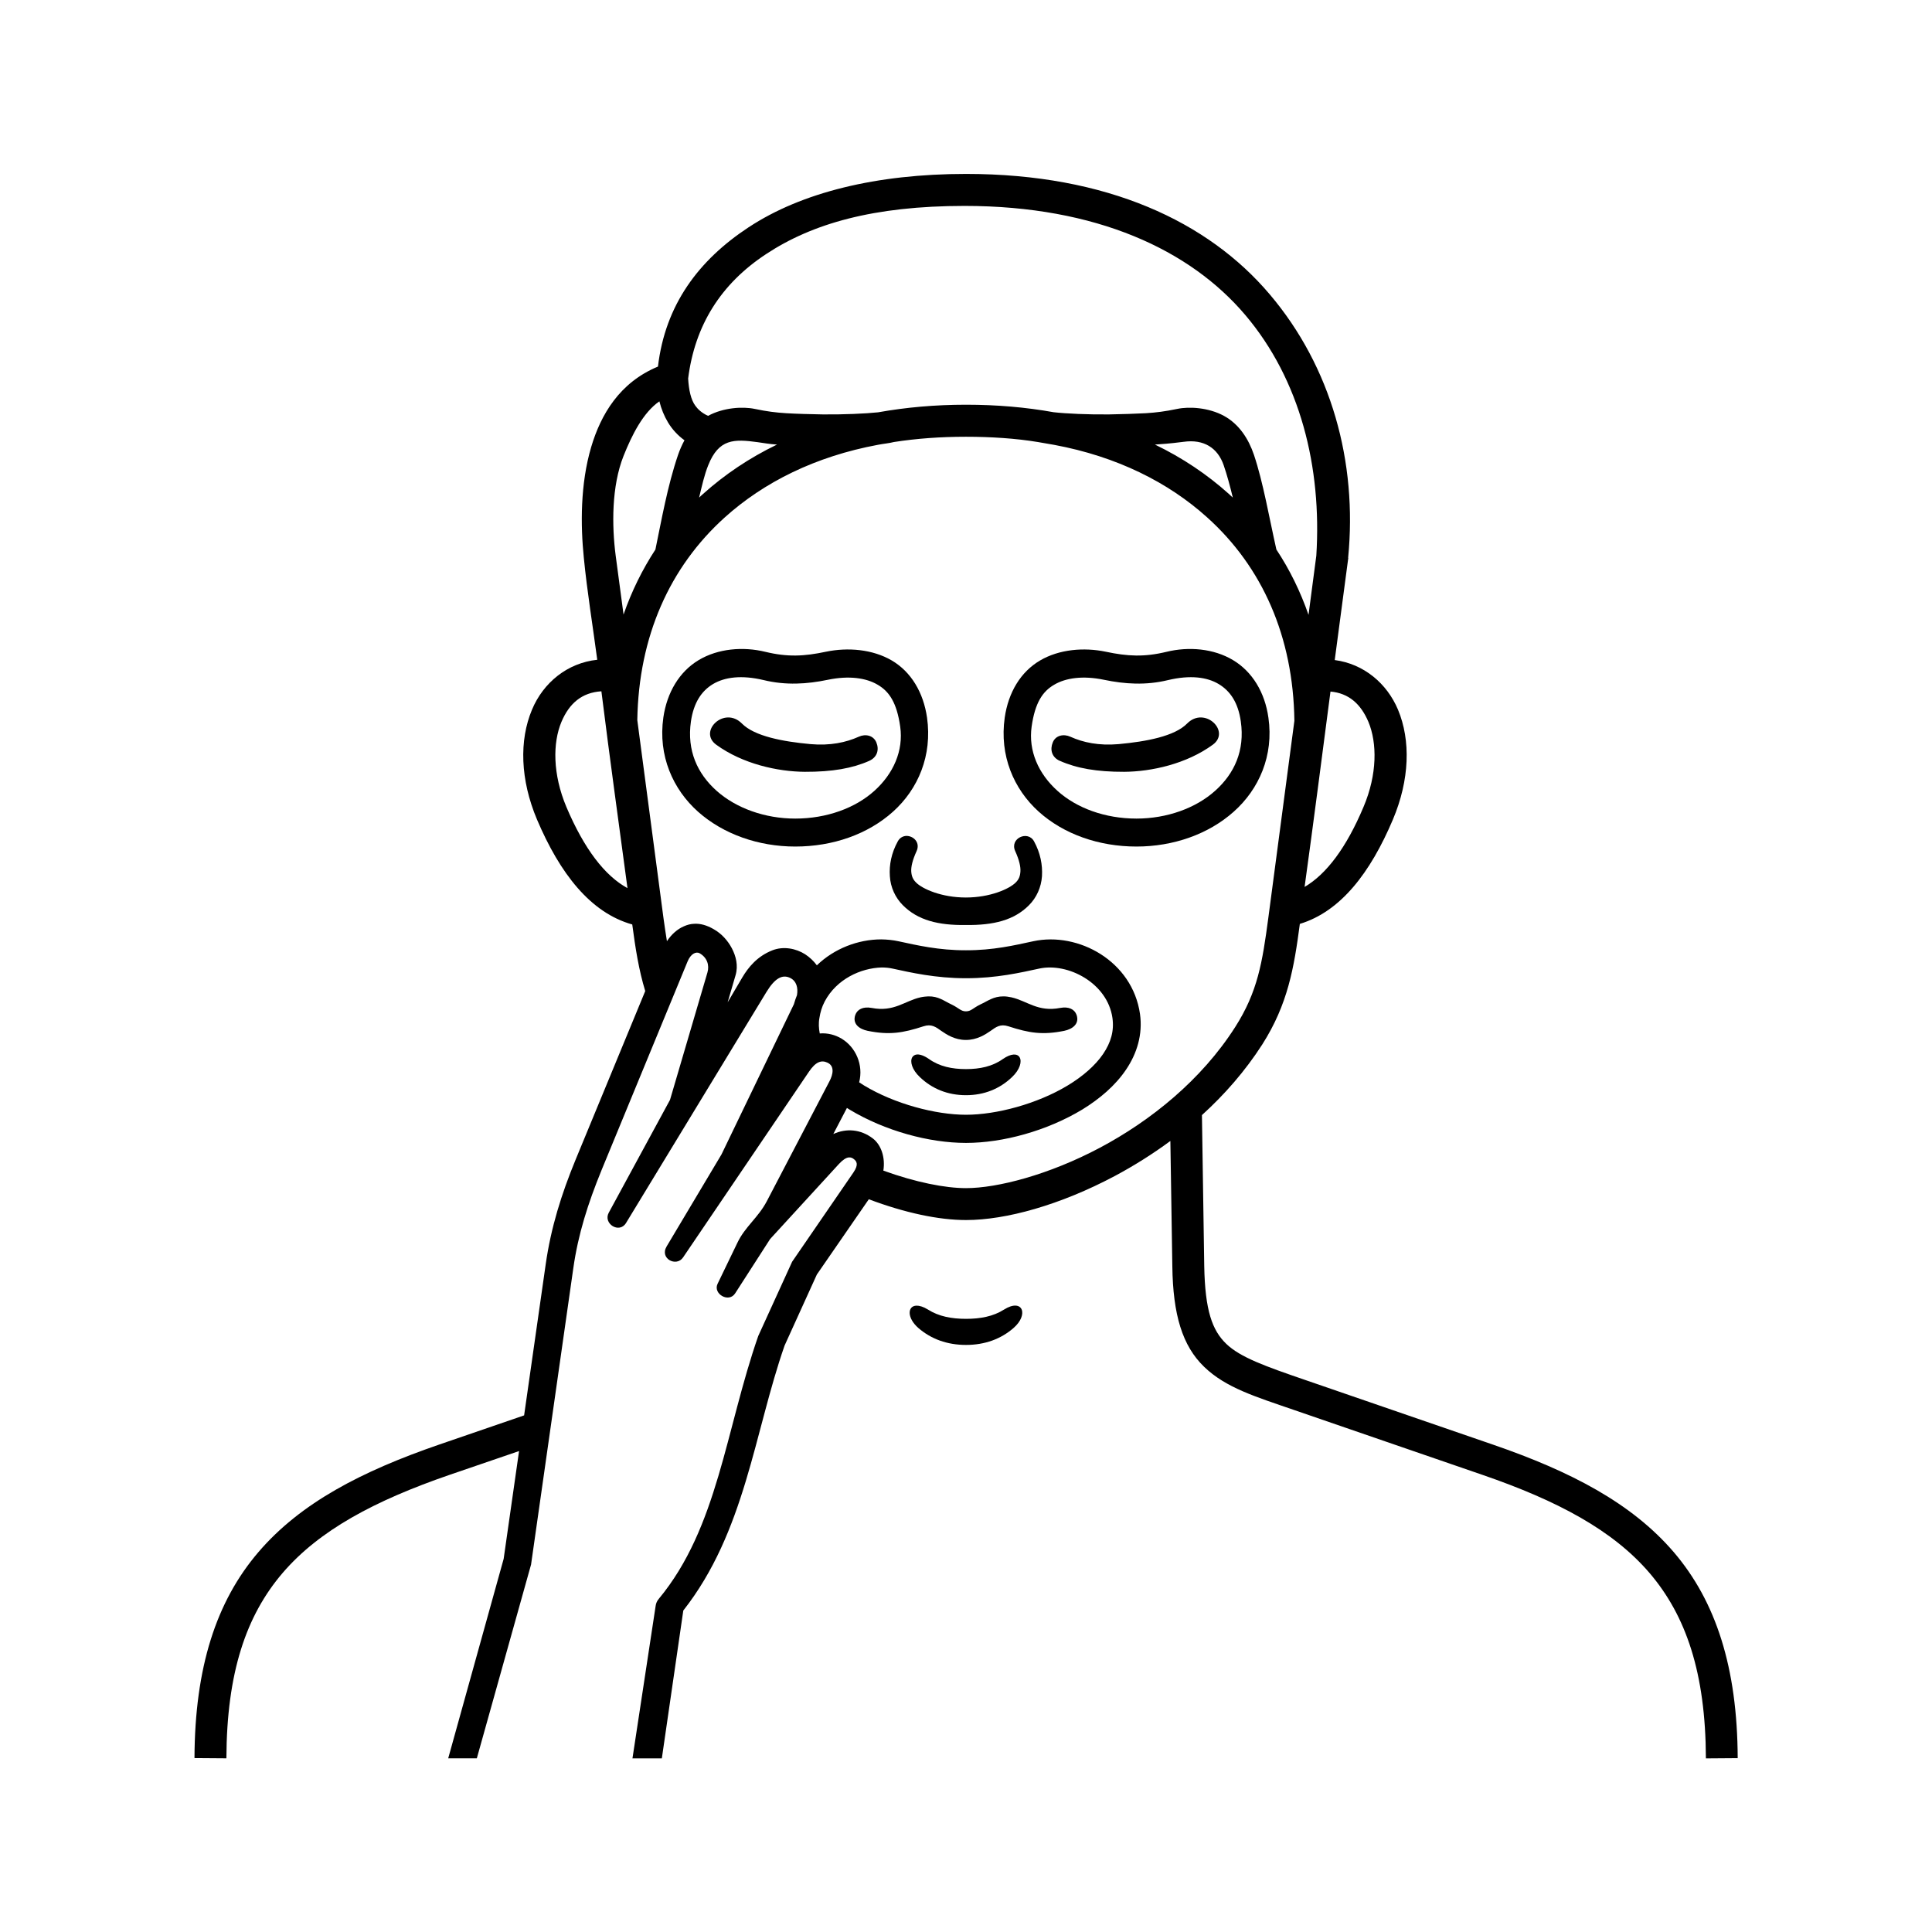 <?xml version="1.0" encoding="UTF-8"?>
<!-- Uploaded to: SVG Repo, www.svgrepo.com, Generator: SVG Repo Mixer Tools -->
<svg fill="#000000" width="800px" height="800px" version="1.1" viewBox="144 144 512 512" xmlns="http://www.w3.org/2000/svg">
 <g>
  <path d="m377.61 400.39c0.992 0 1.977 0.082 2.91 0.293 4.844 1.047 11.375 2.559 19.48 2.559 8.105 0 14.578-1.516 19.414-2.559 7.523-1.633 18.047 3.762 19.391 13.059 0.492 3.469-0.41 6.531-2.481 9.59-2.066 3.027-5.367 5.918-9.387 8.336-8.043 4.863-18.859 7.754-26.938 7.754s-18.949-2.887-27-7.754c-0.441-0.262-0.879-0.555-1.316-0.844 1.191-4.606-0.902-9.332-4.664-11.578-1.664-0.992-3.672-1.547-5.777-1.371-0.262-1.34-0.352-2.711-0.082-4.137 0.23-1.461 0.609-2.828 1.395-4.344 3.16-5.945 9.543-8.832 15.055-9.004zm118.98-73.121c4.863 0.43 8.043 3.293 10.059 8.043 2.301 5.535 2.391 13.844-1.316 22.566-4.516 10.73-9.789 17.758-15.602 21.164 2.398-17.348 4.613-34.598 6.859-51.773zm-186.3 52.094c-6-3.262-11.488-10.406-16.184-21.492-3.672-8.715-3.644-17.023-1.316-22.566 2.078-4.926 5.426-7.785 10.586-8.105 2.273 18.23 4.844 36.656 6.914 52.164zm158-112.07c0.902 2.621 1.695 5.57 2.418 8.57-0.34-0.32-0.723-0.672-1.074-0.992-5.715-5.129-12.25-9.531-19.566-13.059 1.977-0.141 3.5-0.203 7.574-0.723 5.398-0.766 9.07 1.625 10.648 6.203zm-123.59-6.125c1.719 0.242 3.262 0.531 5.219 0.645-7.32 3.531-13.855 7.934-19.566 13.059-0.352 0.32-0.734 0.645-1.082 0.992 0.734-3.027 1.371-5.981 2.418-8.57 2.801-7.031 6.856-6.969 13.012-6.125zm74.316-0.031c1.305 0.207 2.801 0.469 4.394 0.762 16.562 3.09 30.207 9.914 40.527 19.238 14.605 13.148 22.801 31.602 23.09 53.879l-6.914 52.277c-1.574 11.75-2.801 19.531-8.777 28.891-8.949 14.023-22.363 24.809-35.855 31.98-13.504 7.172-27.176 10.703-35.484 10.703-5.516 0-13.352-1.547-21.898-4.641 0.555-3.492-0.582-6.848-2.801-8.535-3.207-2.445-7.023-2.738-10.461-1.164l3.609-6.914c0.23 0.141 0.469 0.293 0.699 0.441 9.387 5.648 21.074 8.828 30.852 8.828 9.762 0 21.402-3.18 30.789-8.828 4.664-2.859 8.777-6.359 11.625-10.586 2.887-4.262 4.461-9.332 3.699-14.758-2.008-14.023-16.352-21.836-28.281-19.273-4.953 1.074-10.664 2.418-17.84 2.391-7.172 0.027-12.949-1.316-17.906-2.391-1.484-0.32-3-0.469-4.547-0.492-6.152 0-12.477 2.445-17.059 6.875-0.852-1.164-1.926-2.156-3.117-2.938-2.394-1.516-5.715-2.215-8.715-1.023-3.965 1.574-6.332 4.461-7.965 7.234l-3.848 6.531 2.098-7.172c0.762-2.598 0.09-5.106-0.992-7.172-1.102-2.066-2.711-3.852-4.809-5.043-1.863-1.074-3.559-1.516-5.133-1.426-0.961 0.027-1.863 0.262-2.769 0.672-1.684 0.723-3.231 2.066-4.484 3.934-0.32-1.953-0.609-3.934-0.914-6.117l-6.938-52.457c0.352-22.184 8.598-40.578 23.148-53.699 10.383-9.359 24.027-16.184 40.645-19.273 1.516-0.293 2.973-0.41 4.227-0.734 6.008-0.934 12.359-1.395 19.039-1.395 6.59 0 13.289 0.43 19.066 1.395zm-100.27-10.781c0.492 1.988 1.254 3.879 2.305 5.625 1.102 1.809 2.559 3.41 4.344 4.695-0.672 1.227-1.227 2.508-1.695 3.852-2.828 8.277-4.406 17.426-6.008 25.102-3.465 5.309-6.32 11.078-8.445 17.227l-2.078-15.566c-1.047-8.043-1.102-18.449 2.078-26.465 2.242-5.602 5.184-11.492 9.5-14.469zm155.26-22.887c14.605 17.227 20.316 40.379 18.832 63.793l-2.066 15.68c-2.156-6.207-4.988-11.98-8.516-17.312-1.898-8.398-3.492-17.785-5.949-25.102-1.426-4.203-3.902-8.105-7.953-10.324-4.082-2.215-9.207-2.508-12.387-1.836-3.207 0.668-5.535 0.961-8.309 1.137-2.777 0.141-6.207 0.262-9.742 0.32-5.457 0.062-11.398-0.203-14.695-0.582-7.316-1.316-15.07-1.988-23.203-1.988-8.195 0-15.98 0.699-23.328 2.016-3.332 0.352-9.188 0.609-14.578 0.555-3.531-0.062-6.969-0.152-9.77-0.32-2.769-0.172-5.129-0.469-8.309-1.137-3.18-0.672-8.312-0.379-12.387 1.836-1.695-0.762-2.75-1.809-3.359-2.66-1.191-1.605-1.746-4.191-1.922-7.234 1.773-14.047 8.625-25.074 20.695-33 12.16-8.023 28.398-12.742 52.57-12.742 34.957 0.008 59.766 11.668 74.375 28.902zm-131.61-23.242c-13.297 8.75-22.102 20.582-24.027 36.918-10.203 4.227-15.16 12.77-17.695 21.312-2.91 9.828-2.828 20.758-1.953 29.359 0.879 8.98 2.367 18.02 3.559 27.027-7.953 0.844-14.312 6.09-17.285 13.207-3.441 8.168-3.117 18.605 1.305 29.102 6.098 14.375 14.203 24.75 25.254 27.84 0.844 6.332 1.723 12.02 3.441 17.645l-18.457 44.695c-3.758 9.129-6.531 17.957-7.926 27.762l-5.715 39.996-22.566 7.754c-20.465 7.055-36.676 15.422-47.844 28.48-11.195 13.059-16.855 30.586-16.945 54.586l8.457 0.062c0.09-22.711 5.219-37.82 14.93-49.156 9.711-11.312 24.379-19.129 44.172-25.953l18.457-6.32-4.082 28.57-14.695 52.859h7.586l14.371-51.344 11.195-78.523c1.281-9.039 3.879-17.168 7.461-25.945l22.801-55.309c0.844-2.106 2.277-2.769 3.242-2.215 1.949 1.137 2.621 3.117 2.039 5.102l-9.914 33.738-16.238 29.914c-1.547 2.883 2.801 5.648 4.586 2.711l37.199-61.195c2.246-3.699 4.227-4.727 6.269-3.762 1.746 0.844 2.156 2.68 1.836 4.574-0.32 0.789-0.582 1.574-0.824 2.418l-19.184 39.797-14.551 24.406c-1.898 3.207 2.598 5.508 4.371 2.887l33.359-49.215c1.809-2.688 3.32-3.117 4.863-2.418 1.988 0.875 1.547 3.117 0.555 4.988l-16.586 31.75c-2.277 4.344-5.777 6.762-7.785 10.988l-5.277 10.934c-1.23 2.625 2.973 5.106 4.664 2.508l9.27-14.402 18.25-19.91c2.156-2.328 3.269-1.809 3.934-1.281 0.672 0.531 1.406 1.344-0.113 3.559l-16.238 23.645-8.98 19.684c-8.688 24.949-10.703 50.785-26.355 69.656-0.441 0.52-0.734 1.137-0.824 1.809l-6.152 40.469h7.785l5.688-39.184c16.414-20.875 18.77-47.09 26.848-70.238l8.547-18.809 13.766-19.945c9.621 3.621 18.539 5.508 25.773 5.508 10.551 0 24.926-3.965 39.449-11.688 4.953-2.648 9.914-5.738 14.695-9.27l0.52 33.207c0.172 12.832 2.648 21.074 8.426 26.645 5.769 5.574 13.586 7.902 23.965 11.488l49.883 17.176c19.801 6.824 34.465 14.637 44.172 25.953 9.68 11.336 14.875 26.445 14.957 49.156l8.426-0.062c-0.09-24-5.769-41.52-16.934-54.586-11.195-13.059-27.406-21.43-47.852-28.48l-49.883-17.176c-10.441-3.582-17.176-5.981-20.875-9.562-3.699-3.559-5.625-8.805-5.828-20.672l-0.609-39.941c5.981-5.426 11.457-11.664 16.004-18.746 6.769-10.641 8.398-20.266 9.941-31.926 10.793-3.269 18.691-13.531 24.668-27.672 4.434-10.496 4.754-20.938 1.344-29.102-2.918-6.938-9.039-12.129-16.766-13.145l3.555-26.797c0-0.027 0.027-0.062 0.027-0.09v-0.09-0.082c0-0.027-0.027-0.062-0.027-0.062 2.481-25.391-4.461-50.559-20.785-69.801-16.309-19.258-43.074-31.91-80.477-31.91-23.707 0-43.594 4.898-57.613 14.141z"/>
  <path d="m384.22 365.52c-0.875 0.027-1.773 0.465-2.301 1.457-1.695 3.09-2.305 6.242-2.098 9.207 0.172 2.977 1.457 5.715 3.441 7.703 3.965 3.992 9.41 5.356 16.703 5.246 7.316 0.09 12.77-1.254 16.73-5.246 1.988-1.988 3.242-4.727 3.441-7.703 0.172-2.973-0.41-6.117-2.098-9.207-1.633-3.027-6.562-0.812-4.988 2.598 1.074 2.356 1.457 4.164 1.367 5.391-0.082 1.254-0.402 2.078-1.254 2.918-1.684 1.695-6.789 3.965-13.207 3.965-6.422 0-11.488-2.266-13.184-3.965-0.844-0.844-1.191-1.664-1.281-2.918-0.082-1.227 0.32-3.027 1.406-5.391 1.051-2.309-0.816-4.055-2.68-4.055z"/>
  <path d="m374.37 345.63c2.156-0.992 2.66-3.008 1.863-4.902-0.785-1.863-2.887-2.301-4.664-1.484-3.383 1.516-7.551 2.418-12.801 1.953-7.281-0.672-14.805-2.066-18.16-5.457-4.664-4.719-11.664 2.106-6.789 5.625 6.992 5.078 16.234 7.121 23.465 7.172 7.262 0.031 12.652-0.93 17.086-2.906z"/>
  <path d="m387.08 423.44c-0.609 0.027-1.047 0.32-1.316 0.734-0.668 1.113-0.113 3.269 2.016 5.277 3.242 3.09 7.344 4.785 12.219 4.785 4.836 0 8.949-1.695 12.188-4.785 2.129-2.008 2.68-4.164 2.008-5.277-0.582-0.961-2.156-1.102-4.461 0.5-2.738 1.949-6.062 2.648-9.734 2.648-3.699 0-7.031-0.699-9.77-2.648-1.312-0.914-2.359-1.254-3.148-1.234z"/>
  <path d="m390 408.05c-0.609 0.027-1.316 0.09-2.098 0.262-4.203 0.961-6.969 3.934-12.891 2.801-2.328-0.43-3.824 0.41-4.344 1.836-0.844 2.418 1.102 3.789 3.269 4.231 5.738 1.164 9.332 0.582 14.805-1.203 2.129-0.695 3.293 0.207 4.727 1.23 1.426 0.984 3.582 2.391 6.5 2.391 2.938 0 5.102-1.406 6.531-2.391 1.426-1.023 2.594-1.926 4.727-1.23 5.481 1.785 9.062 2.367 14.805 1.203 2.129-0.441 4.113-1.812 3.269-4.231-0.531-1.457-2.016-2.266-4.348-1.836-5.91 1.137-8.688-1.836-12.879-2.801-0.789-0.172-1.484-0.262-2.098-0.262-2.715-0.027-4.172 1.227-6.207 2.156-1.953 0.961-2.426 1.809-3.789 1.809-1.344 0-1.809-0.844-3.789-1.809-2.023-0.938-3.477-2.219-6.191-2.156z"/>
  <path d="m424.84 345.63c-2.156-0.992-2.625-3.008-1.836-4.902 0.754-1.863 2.859-2.301 4.664-1.484 3.352 1.516 7.523 2.418 12.801 1.953 7.281-0.672 14.805-2.066 18.133-5.457 4.664-4.719 11.664 2.106 6.789 5.625-6.965 5.078-16.207 7.121-23.465 7.172-7.234 0.027-12.625-0.934-17.059-2.91l-0.027-0.004z"/>
  <path d="m375.71 353.59c-5.043 4.547-12.629 7.344-20.965 7.344-8.043 0-15.68-2.769-20.82-7.344-5.129-4.574-7.926-10.699-6.824-18.398 0.734-4.988 2.801-8.078 5.859-9.914 3.09-1.836 7.551-2.445 13.414-1.047 5.859 1.426 11.516 1.074 17.059-0.09 5.535-1.141 10.094-0.5 13.148 1.316 3.062 1.773 5.078 4.746 5.981 11.105 0.906 6.387-1.805 12.48-6.852 17.027zm-55.918-19.414c-1.434 10.082 2.531 19.004 9.207 24.949 6.699 5.949 16.012 9.219 25.746 9.219 10.004 0 19.273-3.269 25.922-9.246 6.648-5.973 10.434-14.867 9.008-24.922-0.961-6.68-4.227-12.129-9.332-15.137-5.133-3-11.664-3.519-17.438-2.328-5.769 1.227-10.203 1.457-16.094 0.027-5.891-1.434-12.512-0.879-17.645 2.188-5.121 3.066-8.414 8.574-9.375 15.25z"/>
  <path d="m424.25 353.59c5.043 4.547 12.59 7.344 20.93 7.344 8.078 0 15.719-2.769 20.82-7.344 5.133-4.574 7.934-10.699 6.828-18.398-0.699-4.988-2.801-8.078-5.867-9.914-3.062-1.836-7.519-2.445-13.406-1.047-5.867 1.426-11.492 1.074-17.035-0.09-5.535-1.141-10.082-0.5-13.145 1.316-3.066 1.773-5.078 4.746-5.981 11.105-0.898 6.387 1.785 12.48 6.856 17.027zm55.891-19.414c1.457 10.082-2.508 19.004-9.207 24.949-6.68 5.949-15.98 9.219-25.75 9.219-9.969 0-19.273-3.269-25.914-9.246-6.621-5.973-10.441-14.867-9.008-24.922 0.961-6.68 4.227-12.129 9.359-15.137 5.102-3 11.66-3.519 17.402-2.328 5.769 1.227 10.234 1.457 16.121 0.027 5.891-1.434 12.477-0.879 17.605 2.188 5.137 3.066 8.461 8.574 9.391 15.25z"/>
  <path d="m386.85 490.01c-2.391 0.09-2.535 3.269 0.555 5.949 3.352 2.887 7.586 4.461 12.602 4.461 4.988 0 9.242-1.574 12.562-4.461 4.141-3.555 2.481-8.043-2.508-4.898-2.848 1.809-6.266 2.445-10.055 2.445-3.824 0-7.234-0.645-10.059-2.445-1.262-0.781-2.312-1.074-3.098-1.051z"/>
 </g>
</svg>